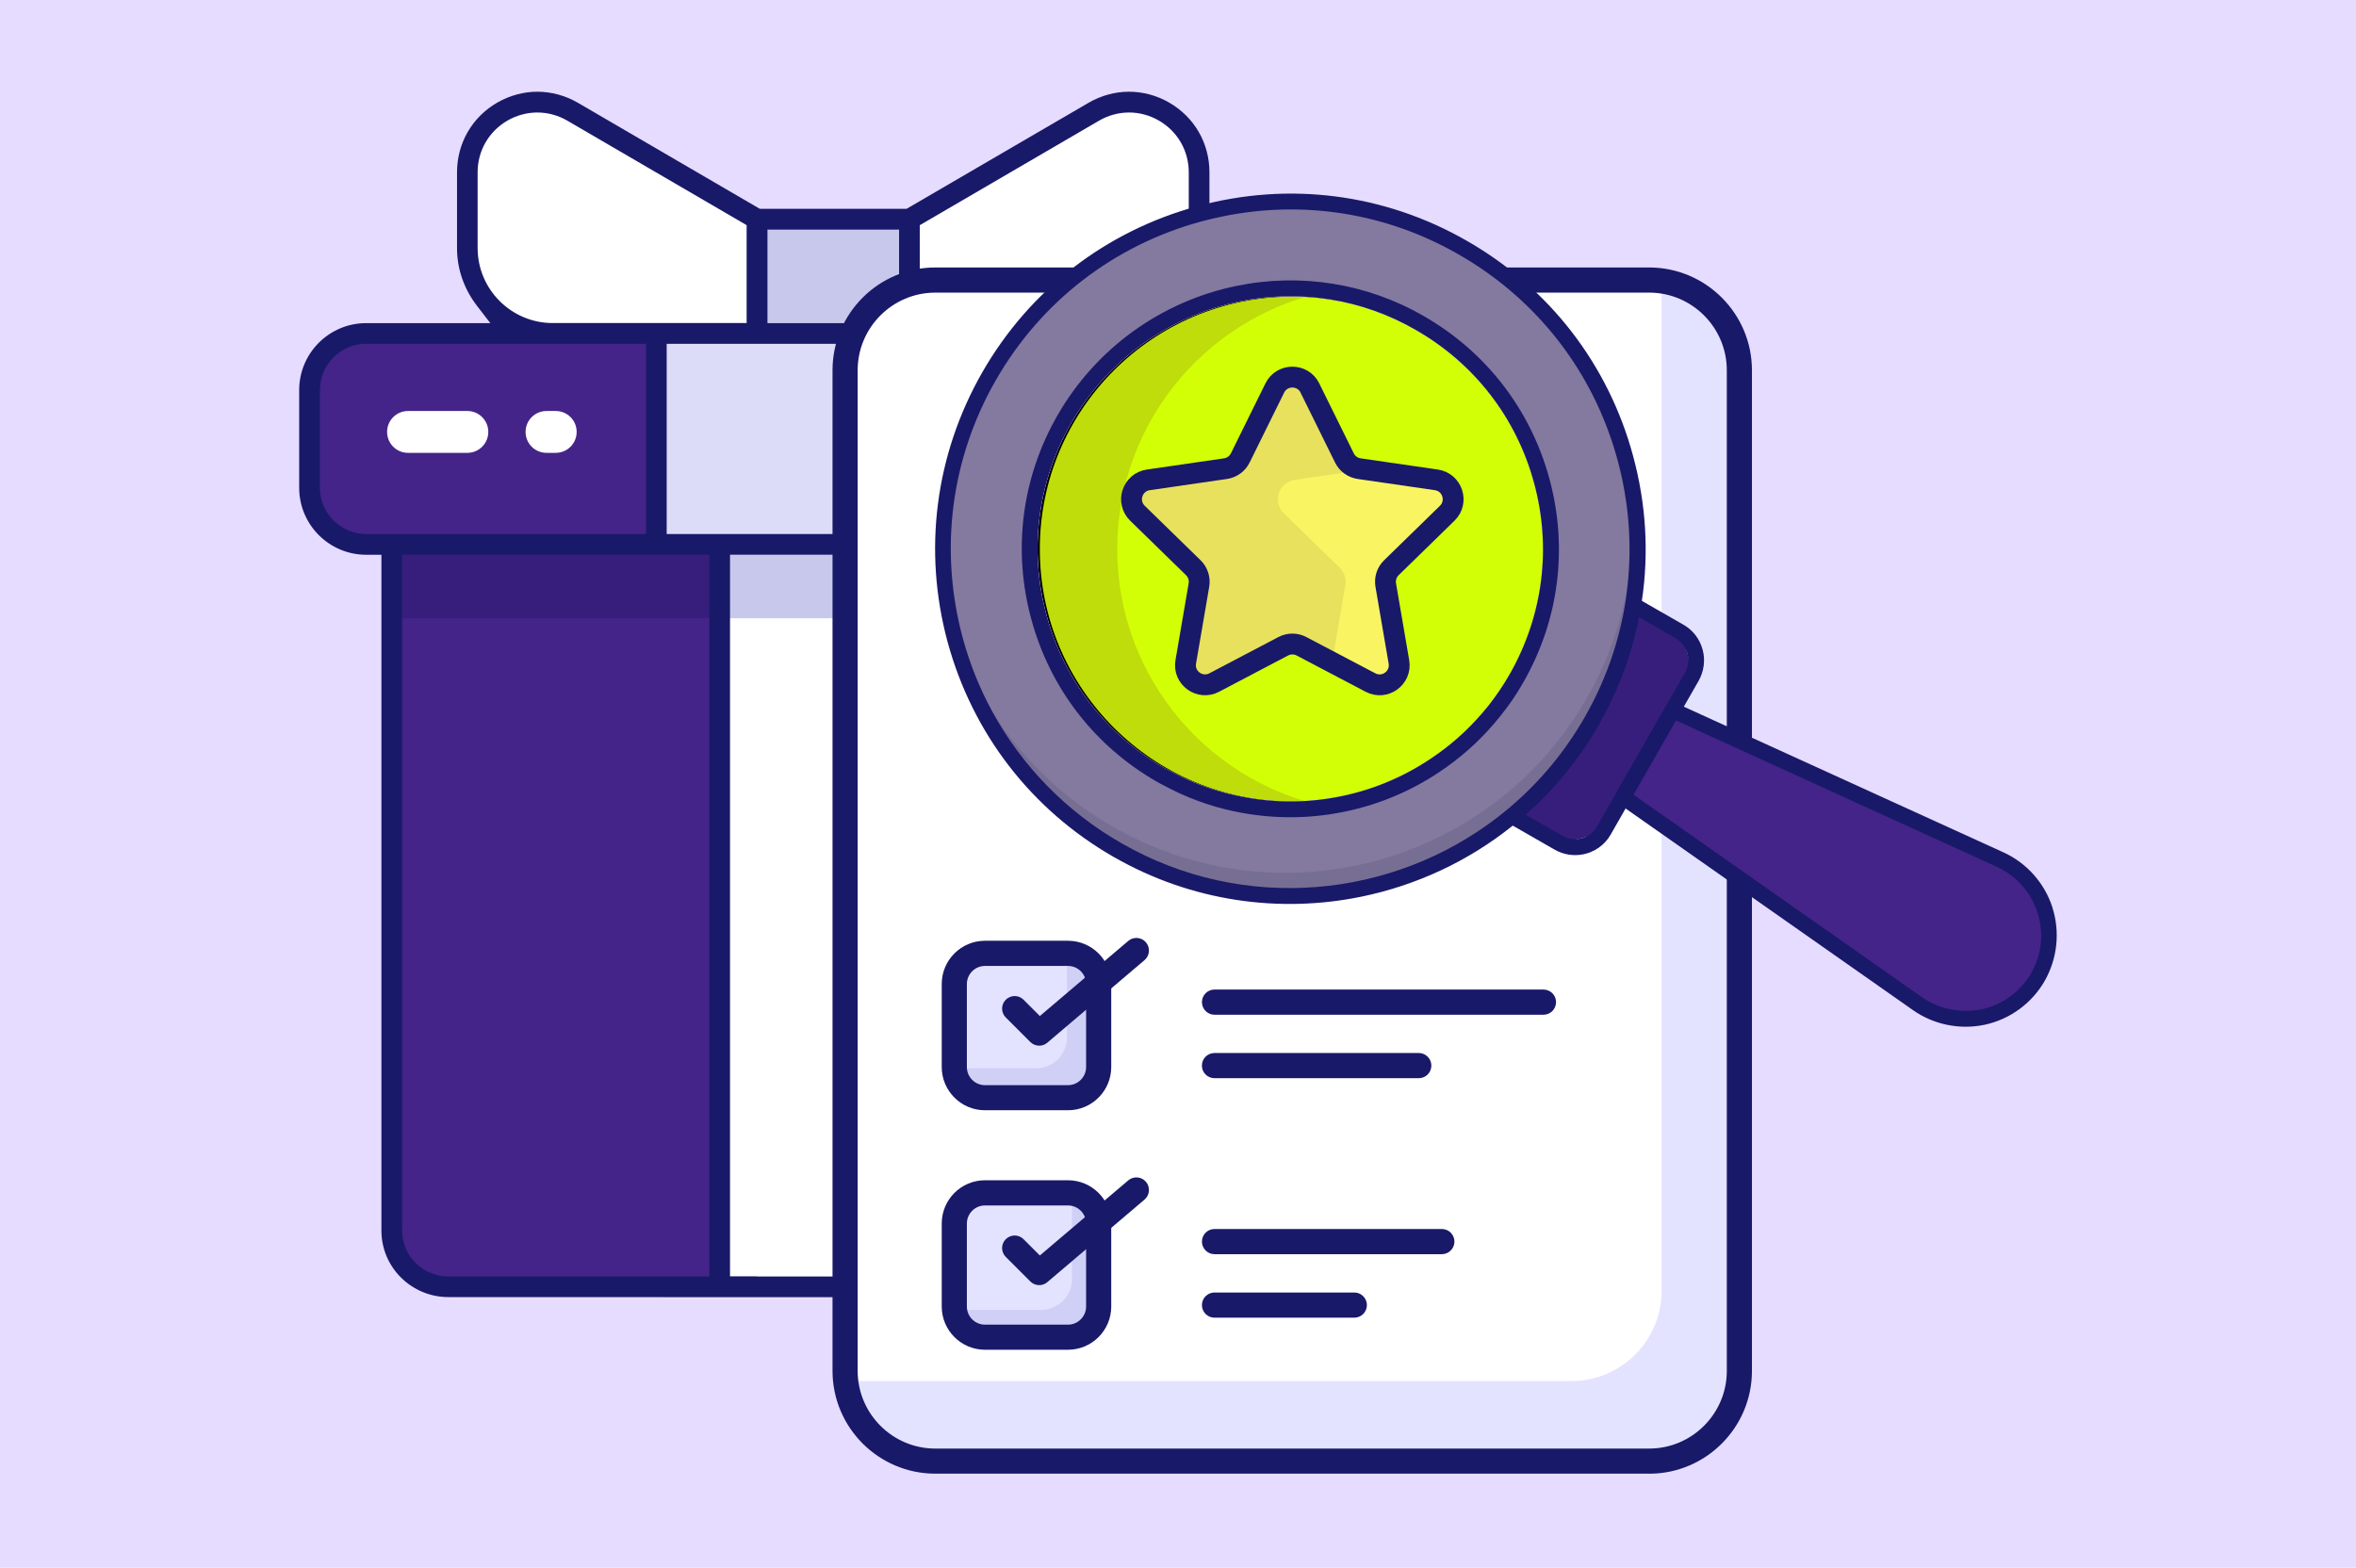<?xml version="1.0" encoding="UTF-8"?>
<svg id="Layer_1" data-name="Layer 1" xmlns="http://www.w3.org/2000/svg" xmlns:xlink="http://www.w3.org/1999/xlink" viewBox="0 0 565 376">
  <defs>
    <style>
      .cls-1, .cls-2, .cls-3 {
        fill: none;
      }

      .cls-4 {
        fill: #e6dcff;
      }

      .cls-2 {
        stroke: #000;
      }

      .cls-2, .cls-3 {
        stroke-linecap: round;
        stroke-linejoin: round;
        stroke-width: 5px;
      }

      .cls-5 {
        fill: #dcdcf9;
      }

      .cls-6 {
        fill: #776f93;
      }

      .cls-7 {
        fill: #371e7c;
      }

      .cls-8 {
        fill: #d0d0f7;
      }

      .cls-9 {
        fill: #d3ff06;
      }

      .cls-10 {
        fill: #bfdd0a;
      }

      .cls-11 {
        fill: #e8e15d;
      }

      .cls-12 {
        fill: #442488;
      }

      .cls-13 {
        fill: #84799f;
      }

      .cls-14 {
        fill: #fff;
      }

      .cls-15 {
        fill: #f9f562;
      }

      .cls-16 {
        fill: #c8c8ed;
      }

      .cls-17 {
        fill: #f4f6f8;
      }

      .cls-18 {
        fill: #e4e3ff;
      }

      .cls-3 {
        stroke: #191969;
      }

      .cls-19 {
        fill: #191969;
      }

      .cls-20 {
        clip-path: url(#clippath);
      }
    </style>
    <clipPath id="clippath">
      <rect class="cls-1" x="95.02" y="41.55" width="359.56" height="359.56"/>
    </clipPath>
  </defs>
  <rect class="cls-4" width="565" height="376"/>
  <g>
    <g>
      <g id="gift_box" data-name="gift box">
        <path class="cls-12" d="M292.12,308.68H107.52c-7.5,0-13.57-6.08-13.57-13.57v-164.56h211.73v164.56c0,7.49-6.07,13.57-13.57,13.57Z"/>
        <path class="cls-14" d="M172.53,130.55h54.57v178.13h-54.57v-178.13Z"/>
        <path class="cls-7" d="M93.96,130.57h78.63v17.71h-78.63v-17.71Z"/>
        <path class="cls-16" d="M172.59,130.57h54.55v17.71h-54.55v-17.71Z"/>
        <path class="cls-7" d="M265.39,130.57h-14.51c-3.93-1.69-8.09-2.83-12.41-2.83-4.6,0-8.97.94-12.87,2.83h1.53v76.39c4.37,2.13,9.33,3.19,14.4,3.19h64.11v-79.58h-40.26Z"/>
        <path class="cls-12" d="M311.84,130.55H87.81c-7.49,0-13.57-6.07-13.57-13.57v-23.45c0-7.5,6.08-13.57,13.57-13.57h224.03c7.5,0,13.57,6.08,13.57,13.57v23.45c0,7.5-6.07,13.57-13.57,13.57Z"/>
        <path class="cls-5" d="M157.39,79.97h84.84v50.58h-84.84v-50.58Z"/>
        <path class="cls-16" d="M181.56,52.24h36.48v27.69h-36.48v-27.69Z"/>
        <path class="cls-14" d="M181.56,79.97h-49c-11.31,0-20.48-9.17-20.48-20.48v-18.16c0-12.96,14.06-21.05,25.27-14.52l44.22,25.77v27.39Z"/>
        <path class="cls-14" d="M218.08,79.97h49c11.31,0,20.48-9.17,20.48-20.48v-18.16c0-12.96-14.06-21.05-25.27-14.52l-44.22,25.77v27.39Z"/>
        <path class="cls-16" d="M275.43,235.42h46.16v17.71h-46.16v-17.71Z"/>
        <path class="cls-16" d="M283.06,169.24h30.92v23.19h-30.92v-23.19Z"/>
        <path class="cls-14" d="M313.99,192.43h41.48c9.58,0,17.34-7.77,17.34-17.34v-15.37c0-10.98-11.9-17.82-21.39-12.29l-37.43,21.81v23.2Z"/>
        <path class="cls-14" d="M133.27,98.57h-2.21c-2.77,0-5.02,2.24-5.02,5.02s2.24,5.02,5.02,5.02h2.21c2.77,0,5.02-2.24,5.02-5.02s-2.24-5.02-5.02-5.02Z"/>
        <path class="cls-14" d="M112.08,98.57h-14.23c-2.77,0-5.02,2.24-5.02,5.02s2.24,5.02,5.02,5.02h14.23c2.77,0,5.02-2.24,5.02-5.02s-2.26-5.02-5.02-5.02Z"/>
        <path class="cls-19" d="M326.11,311.15c-36.43,0-72.86-.01-109.29-.03-36.43-.01-72.86-.03-109.29-.03-8.86,0-16.06-7.15-16.06-15.93v-162.11h-3.67c-8.85,0-16.05-7.2-16.05-16.05v-23.45c0-8.85,7.2-16.05,16.05-16.05h29.79l-3.15-4.08c-3.17-4.1-4.84-8.92-4.84-13.92v-18.17c0-6.99,3.62-13.25,9.67-16.73,2.96-1.7,6.28-2.6,9.61-2.6s6.73.92,9.72,2.66l43.62,25.43h35.18l43.64-25.43c2.99-1.74,6.35-2.66,9.72-2.66s6.65.9,9.61,2.6c6.06,3.49,9.67,9.74,9.67,16.73v18.16c0,4.99-1.68,9.8-4.85,13.92l-3.14,4.08h29.78c8.85,0,16.05,7.2,16.05,16.05v23.46c0,8.85-7.2,16.05-16.05,16.05h-3.7v33.72h5.18l36.85-21.48c2.58-1.5,5.49-2.29,8.41-2.29s5.76.78,8.33,2.24c5.25,3.01,8.38,8.43,8.38,14.48v15.37c0,3.88-1.14,7.66-3.31,10.93l-2.61,3.93h23.98c3.73,0,7.24,1.46,9.88,4.1,2.64,2.64,4.09,6.15,4.08,9.87v20.08c0,7.7-6.26,13.96-13.96,13.96h-2.72v59.23c0,7.7-6.26,13.96-13.96,13.96h-50.54ZM324.11,306.19h52.55c4.96,0,9-4.04,9-9v-59.23h-61.55v68.23ZM227.56,306.07c1.87,0,3.39.04,4.8.12h.15s40.46,0,40.46,0v-68.23h-61.55v59.23c0,4.8,3.78,8.73,8.61,8.94h.11c1.24,0,2.49-.01,3.74-.03,1.23-.02,2.46-.03,3.69-.03ZM96.44,295.16c0,6.05,4.98,10.98,11.09,10.98h62.58v-173.1h-73.68v162.13ZM175.07,306.11h33.96l-1.5-3.52c-.73-1.71-1.1-3.54-1.1-5.42v-59.23h-2.72c-7.7,0-13.96-6.26-13.96-13.96v-20.07c0-7.7,6.26-13.96,13.96-13.96h23.98l-2.61-3.93c-2.16-3.26-3.31-7.04-3.31-10.93v-15.37c0-3.07.87-6.09,2.5-8.74l.38-.61v-17.33h-49.58v173.08ZM336.92,232.99h56.42c4.96,0,9-4.04,9-9v-20.07c0-4.96-4.04-9-9-9h-56.42v38.08ZM238.73,143.07c2.9,0,5.64.74,8.16,2.21l36.85,21.48h19.43v-33.72h-73.55v12.23l3.38-1.19c1.88-.66,3.81-1,5.73-1ZM244.72,128.08h67.12c6.11,0,11.08-4.98,11.08-11.09v-23.45c0-6.11-4.97-11.08-11.08-11.08h-67.12v45.62ZM159.88,128.08h79.89v-45.62h-79.89v45.62ZM87.82,82.46c-6.12,0-11.09,4.97-11.09,11.08v23.45c0,6.1,4.97,11.08,11.07,11.09h67.12v-45.62h-67.1ZM270.77,26.98c-2.51,0-5,.68-7.22,1.97l-42.98,25.06v23.49h46.51c9.93,0,18-8.08,18-18v-18.17c0-5.18-2.69-9.83-7.18-12.42-2.18-1.26-4.65-1.93-7.13-1.93ZM184.05,77.5h31.56v-22.43h-31.56v22.43ZM128.87,26.98c-2.48,0-4.95.67-7.14,1.92-4.5,2.6-7.19,7.25-7.19,12.42v18.16c0,9.93,8.08,18,18.01,18h46.5v-23.48l-42.98-25.05c-2.2-1.29-4.7-1.97-7.21-1.97Z"/>
        <path class="cls-14" d="M232.71,206.83h-18.76c-2.77,0-5.02,2.24-5.02,5.02s2.24,5.02,5.02,5.02h18.76c2.77,0,5.02-2.24,5.02-5.02s-2.24-5.02-5.02-5.02Z"/>
      </g>
      <rect class="cls-14" x="181.56" y="168.95" width="45.99" height="137.13"/>
    </g>
    <g>
      <path class="cls-14" d="M417.12,88.81v239.98c0,11.95-9.69,21.64-21.64,21.64h-171.17c-11.95,0-21.64-9.69-21.64-21.64V88.81c0-11.95,9.69-21.64,21.64-21.64h171.17c11.95,0,21.64,9.69,21.64,21.64Z"/>
      <path class="cls-18" d="M417.12,88.82v239.95c0,11.98-9.68,21.66-21.63,21.66h-171.17c-11.21,0-20.42-8.5-21.54-19.42.94.15,1.92.21,2.89.21h171.17c11.95,0,21.63-9.71,21.63-21.66V69.58c0-.74-.03-1.48-.12-2.21,10.59,1.39,18.77,10.45,18.77,21.45Z"/>
      <path class="cls-18" d="M263.47,236v19.91c0,4.06-3.29,7.35-7.35,7.35h-19.91c-4.06,0-7.35-3.29-7.35-7.35v-19.91c0-4.06,3.29-7.35,7.35-7.35h19.91c4.06,0,7.35,3.29,7.35,7.35Z"/>
      <path class="cls-8" d="M263.48,236v19.92c0,4.07-3.3,7.35-7.35,7.35h-19.92c-3.98,0-7.2-3.13-7.35-7.08h19.65c4.04,0,7.35-3.28,7.35-7.35v-20.18h.27c4.04,0,7.35,3.28,7.35,7.35Z"/>
      <path class="cls-18" d="M263.47,293.44v19.91c0,4.06-3.29,7.35-7.35,7.35h-19.91c-4.06,0-7.35-3.29-7.35-7.35v-19.91c0-4.06,3.29-7.35,7.35-7.35h19.91c4.06,0,7.35,3.29,7.35,7.35Z"/>
      <path class="cls-8" d="M263.48,293.45v19.89c0,4.07-3.3,7.38-7.35,7.38h-19.92c-3.84,0-6.96-2.92-7.32-6.64.3.03.62.06.91.06h19.89c4.07,0,7.38-3.3,7.38-7.35v-19.92c0-.24,0-.47-.03-.71,3.63.44,6.43,3.54,6.43,7.29h0Z"/>
      <path class="cls-19" d="M395.48,353.44h-171.17c-13.6,0-24.66-11.06-24.66-24.66V88.81c0-13.6,11.06-24.66,24.66-24.66h171.17c13.6,0,24.66,11.06,24.66,24.66v239.98c0,13.6-11.06,24.66-24.66,24.66ZM224.31,70.18c-10.27,0-18.63,8.36-18.63,18.63v239.98c0,10.27,8.36,18.63,18.63,18.63h171.17c10.27,0,18.63-8.36,18.63-18.63V88.81c0-10.27-8.36-18.63-18.63-18.63h-171.17Z"/>
      <path class="cls-19" d="M256.12,266.28h-19.91c-5.72,0-10.37-4.65-10.37-10.37v-19.91c0-5.72,4.65-10.37,10.37-10.37h19.91c5.72,0,10.37,4.65,10.37,10.37v19.91c0,5.72-4.65,10.37-10.37,10.37ZM236.21,231.67c-2.39,0-4.34,1.95-4.34,4.34v19.91c0,2.39,1.94,4.34,4.34,4.34h19.91c2.39,0,4.34-1.95,4.34-4.34v-19.91c0-2.39-1.94-4.34-4.34-4.34h-19.91Z"/>
      <g>
        <path class="cls-19" d="M370.14,243.37h-78.88c-1.67,0-3.02-1.35-3.02-3.02s1.35-3.02,3.02-3.02h78.88c1.67,0,3.02,1.35,3.02,3.02s-1.35,3.02-3.02,3.02Z"/>
        <path class="cls-19" d="M340.24,258.59h-48.99c-1.67,0-3.02-1.35-3.02-3.02s1.35-3.02,3.02-3.02h48.99c1.67,0,3.02,1.35,3.02,3.02s-1.35,3.02-3.02,3.02Z"/>
      </g>
      <path class="cls-19" d="M249.21,250.79c-.77,0-1.55-.3-2.13-.88l-5.88-5.88c-1.18-1.18-1.18-3.09,0-4.26s3.09-1.18,4.26,0l3.91,3.91,21.2-18.01c1.27-1.08,3.18-.92,4.25.35,1.08,1.27.92,3.17-.34,4.25l-23.32,19.81c-.57.48-1.26.72-1.95.72Z"/>
      <path class="cls-19" d="M256.12,323.72h-19.91c-5.72,0-10.37-4.65-10.37-10.37v-19.91c0-5.72,4.65-10.37,10.37-10.37h19.91c5.72,0,10.37,4.65,10.37,10.37v19.91c0,5.72-4.65,10.37-10.37,10.37ZM236.21,289.11c-2.39,0-4.34,1.95-4.34,4.34v19.91c0,2.39,1.94,4.34,4.34,4.34h19.91c2.39,0,4.34-1.95,4.34-4.34v-19.91c0-2.39-1.94-4.34-4.34-4.34h-19.91Z"/>
      <g>
        <path class="cls-19" d="M345.77,300.8h-54.51c-1.67,0-3.02-1.35-3.02-3.02s1.35-3.02,3.02-3.02h54.51c1.67,0,3.02,1.35,3.02,3.02s-1.35,3.02-3.02,3.02Z"/>
        <path class="cls-19" d="M324.78,316.03h-33.52c-1.67,0-3.02-1.35-3.02-3.02s1.35-3.02,3.02-3.02h33.52c1.67,0,3.02,1.35,3.02,3.02s-1.35,3.02-3.02,3.02Z"/>
      </g>
      <path class="cls-19" d="M249.21,308.22c-.77,0-1.55-.3-2.13-.88l-5.88-5.88c-1.18-1.18-1.18-3.09,0-4.26s3.09-1.18,4.26,0l3.91,3.91,21.2-18.01c1.27-1.08,3.18-.92,4.25.35,1.08,1.27.92,3.17-.34,4.25l-23.32,19.81c-.57.48-1.26.72-1.95.72Z"/>
    </g>
    <g>
      <g id="g6240">
        <g id="g6242">
          <g class="cls-20">
            <g id="g6244">
              <g id="g6274">
                <path id="path6276" class="cls-9" d="M372.98,131.69c0,34.83-28.23,63.06-63.06,63.06s-63.06-28.23-63.06-63.06,28.23-63.06,63.06-63.06,63.06,28.23,63.06,63.06"/>
              </g>
              <g id="g6278">
                <path id="path6280" class="cls-10" d="M320.45,193.87c-3.43.58-6.95.88-10.53.88-34.82,0-63.06-28.24-63.06-63.06s28.23-63.06,63.06-63.06c3.59,0,7.11.3,10.53.88-29.81,5.01-52.52,30.95-52.52,62.18s22.71,57.17,52.52,62.18"/>
              </g>
              <g id="g6282">
                <path id="path6284" class="cls-2" d="M372.98,131.69c0,34.83-28.23,63.06-63.06,63.06s-63.06-28.23-63.06-63.06,28.23-63.06,63.06-63.06,63.06,28.23,63.06,63.06Z"/>
              </g>
              <g id="g6342">
                <path id="path6344" class="cls-15" d="M314.13,93.06l8.28,16.77c.68,1.39,2.01,2.35,3.54,2.57l18.51,2.69c3.85.56,5.39,5.3,2.6,8.01l-13.39,13.06c-1.11,1.08-1.61,2.63-1.35,4.16l3.16,18.43c.66,3.84-3.37,6.77-6.82,4.95l-16.55-8.7c-1.37-.72-3-.72-4.37,0l-16.56,8.7c-3.45,1.81-7.48-1.11-6.82-4.95l3.16-18.43c.26-1.52-.24-3.08-1.35-4.16l-13.39-13.06c-2.79-2.72-1.25-7.45,2.6-8.01l18.51-2.69c1.53-.22,2.85-1.18,3.54-2.57l8.28-16.77c1.72-3.49,6.7-3.49,8.43,0"/>
              </g>
              <g id="g6346">
                <path id="path6348" class="cls-11" d="M321.28,136.16c1.11,1.08,1.62,2.64,1.36,4.16l-3.16,18.43s-.01.08-.01.11l-7.35-3.86c-1.37-.72-3.01-.72-4.38,0l-16.56,8.7c-3.44,1.81-7.47-1.12-6.81-4.95l3.16-18.43c.26-1.52-.25-3.08-1.36-4.16l-13.39-13.06c-2.79-2.72-1.25-7.45,2.61-8.01l18.51-2.69c1.53-.22,2.85-1.19,3.53-2.57l8.28-16.77c1.73-3.5,6.71-3.5,8.43,0l8.28,16.77c.68,1.38,2.01,2.35,3.54,2.57l1.52.22-16.98,2.47c-3.86.56-5.39,5.29-2.61,8.01l13.39,13.06Z"/>
              </g>
              <g id="g6350">
                <path id="path6352" class="cls-3" d="M314.13,93.06l8.28,16.77c.68,1.39,2.01,2.35,3.54,2.57l18.51,2.69c3.85.56,5.39,5.3,2.6,8.01l-13.39,13.06c-1.11,1.08-1.61,2.63-1.35,4.16l3.16,18.43c.66,3.84-3.37,6.77-6.82,4.95l-16.55-8.7c-1.37-.72-3-.72-4.37,0l-16.56,8.7c-3.45,1.81-7.48-1.11-6.82-4.95l3.16-18.43c.26-1.52-.24-3.08-1.35-4.16l-13.39-13.06c-2.79-2.72-1.25-7.45,2.6-8.01l18.51-2.69c1.53-.22,2.85-1.18,3.54-2.57l8.28-16.77c1.72-3.49,6.7-3.49,8.43,0Z"/>
              </g>
            </g>
          </g>
        </g>
      </g>
      <g>
        <path class="cls-7" d="M386.93,195.19l16.55-28.92c3.46-6,1.36-13.66-4.64-17.12l-11.49-6.58-28.99,50.67,11.49,6.58c5.96,3.47,13.63,1.37,17.08-4.63Z"/>
        <path class="cls-19" d="M408.3,155.78c-.68-2.54-2.31-4.65-4.58-5.95l-9.98-5.72-1.81-1.04-1.79-1.02-.09-.06-1.82-1.04c-.91-.53-2.04-.22-2.58.69l-28.99,50.67c-.3.52-.33,1.11-.12,1.62.14.39.42.73.81.96l1.87,1.08,1.8,1.03,1.77,1.02,10.04,5.76c2.18,1.24,4.61,1.57,6.89,1.11,2.69-.55,5.11-2.21,6.55-4.74l3.57-6.25.94-1.65,12.07-21.09.95-1.67,3.56-6.21c1.29-2.31,1.63-4.94.95-7.49ZM404.07,161.35l-21.09,36.86c-1.64,2.9-5.32,3.9-8.23,2.25l-8.86-5.05-1.76-1-1.77-1.02-1.46-.83,2.16-3.8,24.89-43.64,1.23.71.34.19,1.76,1h.01s1.77,1.03,1.77,1.03l8.75,5.01c1.41.79,2.4,2.12,2.84,3.67.44,1.6.21,3.21-.58,4.61Z"/>
        <path class="cls-13" d="M390.41,112.33l-.03-.13v-.02c-5.17-21.52-18.87-40.93-39.6-52.78-39.88-22.88-90.78-9.02-113.61,30.88-14.29,24.95-14.23,54.17-2.43,78.15,0,0,0,.02.01.03.42.86.86,1.71,1.32,2.56.04.08.09.17.13.25.43.79.87,1.57,1.32,2.35.08.14.16.27.24.41.43.73.87,1.46,1.33,2.18.11.18.23.35.34.53.44.68.88,1.36,1.34,2.03.15.21.3.42.44.63.44.63.89,1.26,1.35,1.88.19.25.38.5.57.74.44.58.88,1.15,1.33,1.72.25.31.52.62.77.93.41.49.81.99,1.23,1.47.69.79,1.39,1.57,2.11,2.34.5.54,1.02,1.07,1.54,1.6,1.03,1.06,2.1,2.08,3.2,3.07,1.67,1.52,3.39,2.96,5.19,4.35,1.8,1.39,3.66,2.7,5.59,3.95,1.29.84,2.62,1.64,3.96,2.41,30.37,17.4,67.07,13.55,92.96-6.87.55-.42,1.09-.86,1.63-1.3.51-.42,1.01-.85,1.5-1.29,6.83-5.95,12.8-13.13,17.55-21.42.66-1.14,1.29-2.29,1.88-3.45.89-1.73,1.71-3.5,2.48-5.26h0c1.01-2.37,1.9-4.76,2.68-7.16.19-.61.39-1.22.56-1.83.81-2.73,1.47-5.49,1.99-8.25.13-.66.25-1.34.35-2.01.11-.65.2-1.3.3-1.94.03-.21.05-.42.09-.63.52-3.93.74-7.85.68-11.76-.07-5.78-.74-11.5-1.99-17.11-.09-.42-.18-.84-.29-1.25ZM362,161.76c-1.5,2.63-3.23,5.16-5.1,7.53-3.58,4.46-7.7,8.4-12.29,11.62-6.91,4.94-14.67,8.35-23.05,10.07-8.35,1.71-16.78,1.63-25.08-.19-5.58-1.18-10.91-3.17-15.92-5.91-.44-.18-.85-.42-1.26-.65-14.04-8.07-24.08-21.11-28.33-36.71-4.24-15.6-2.14-31.94,5.88-45.97,8.65-15.07,23.4-25.76,40.44-29.26,14.45-2.97,29.47-.55,42.24,6.84,14.07,8.06,24.12,21.06,28.36,36.67,4.25,15.59,2.15,31.93-5.87,45.96Z"/>
        <path class="cls-6" d="M381.69,172.99c-22.87,39.92-73.72,53.76-113.64,30.89-22.47-12.86-36.68-34.63-40.7-58.33,5.17,21.5,18.85,40.89,39.56,52.75,39.92,22.87,90.77,9.02,113.64-30.89,9.98-17.39,12.94-36.92,9.82-55.23,4.8,19.89,2.33,41.64-8.68,60.81Z"/>
        <path class="cls-19" d="M391.63,109.32c-5.95-21.98-20.12-40.27-39.87-51.57-19.75-11.33-42.71-14.27-64.64-8.29-21.97,5.99-40.27,20.12-51.57,39.86-11.29,19.75-14.24,42.72-8.3,64.66,5.99,21.97,20.12,40.27,39.87,51.57,18.71,10.71,39.77,13.53,59.37,9.5,13.16-2.7,25.65-8.49,36.29-17.04.55-.43,1.09-.87,1.62-1.32.51-.42,1-.84,1.49-1.29,6.79-5.99,12.74-13.17,17.48-21.44,4.68-8.19,7.93-16.92,9.69-25.91.14-.67.26-1.33.38-2,.12-.65.21-1.29.3-1.93,1.72-11.48,1.03-23.28-2.11-34.8ZM390.13,142.05c-.08.66-.17,1.3-.27,1.95-.1.68-.21,1.35-.34,2.03-1.62,9.03-4.81,17.82-9.51,26.02-4.75,8.3-10.76,15.45-17.65,21.34-.5.43-1.01.87-1.53,1.27-.53.45-1.07.88-1.63,1.3-25.27,19.53-60.88,23.13-90.25,6.28-13.25-7.59-23.86-18.5-30.99-31.59-3.02-5.53-5.4-11.45-7.09-17.67-5.66-20.99-2.88-42.92,7.93-61.78,10.8-18.84,28.29-32.37,49.25-38.08,1.71-.46,3.43-.86,5.12-1.21,19.42-3.99,39.34-.82,56.61,9.1,18.88,10.8,32.4,28.26,38.11,49.25,2.72,9.99,3.51,20.19,2.42,30.18-.05.53-.11,1.06-.19,1.59Z"/>
        <path class="cls-17" d="M369.65,115.27c-4.35-16.1-14.76-29.52-29.24-37.81-13.18-7.59-28.63-10.07-43.56-7-17.57,3.61-32.79,14.58-41.69,30.15-8.29,14.48-10.45,31.31-6.07,47.4,4.39,16.13,14.77,29.56,29.25,37.84.45.27.9.5,1.35.73,5.19,2.82,10.7,4.85,16.36,6.1,8.48,1.87,17.28,1.95,25.89.18s16.77-5.37,23.79-10.41c4.76-3.38,9.01-7.43,12.64-12.01,1.94-2.44,3.73-5.05,5.29-7.78,8.3-14.44,10.45-31.31,5.99-47.39ZM362,161.76c-1.5,2.63-3.23,5.16-5.1,7.53-3.58,4.46-7.7,8.4-12.29,11.62-6.91,4.94-14.67,8.35-23.05,10.07-8.35,1.71-16.78,1.63-25.08-.19-5.58-1.18-10.91-3.17-15.92-5.91-.44-.18-.85-.42-1.26-.65-14.04-8.07-24.08-21.11-28.33-36.71-4.24-15.6-2.14-31.94,5.88-45.97,8.65-15.07,23.4-25.76,40.44-29.26,14.45-2.97,29.47-.55,42.24,6.84,14.07,8.06,24.12,21.06,28.36,36.67,4.25,15.59,2.15,31.93-5.87,45.96Z"/>
        <path class="cls-19" d="M371.55,114.76c-4.52-16.59-15.21-30.41-30.15-38.98-13.59-7.83-29.49-10.37-44.88-7.21-18.11,3.72-33.77,15.06-42.95,31.09-8.55,14.94-10.77,32.26-6.25,48.84,4.49,16.59,15.18,30.42,30.12,38.99.5.25.96.56,1.4.75,5.28,2.88,10.93,5.01,16.83,6.28,8.85,1.91,17.81,1.99,26.68.17,8.88-1.82,17.16-5.44,24.46-10.66,4.87-3.44,9.26-7.59,13.06-12.38,2.01-2.49,3.86-5.19,5.45-8.01,8.55-14.94,10.77-32.27,6.23-48.88ZM321.55,190.98c-8.35,1.71-16.78,1.63-25.08-.19-5.58-1.18-10.91-3.17-15.92-5.91-.44-.18-.85-.42-1.26-.65-14.04-8.07-24.08-21.11-28.33-36.71-4.24-15.6-2.14-31.94,5.88-45.97,8.65-15.07,23.4-25.76,40.44-29.26,14.45-2.97,29.47-.55,42.24,6.84,14.07,8.06,24.12,21.06,28.36,36.67,4.25,15.59,2.15,31.93-5.87,45.96-1.5,2.63-3.23,5.16-5.1,7.53-3.58,4.46-7.7,8.4-12.29,11.62-6.91,4.94-14.67,8.35-23.05,10.07Z"/>
        <path class="cls-12" d="M488.72,234.29c-5.84,10.21-19.25,13.21-28.89,6.45l-70.6-49.59,11.88-20.79,78.51,35.78c10.78,4.88,14.98,17.92,9.1,28.15Z"/>
        <path class="cls-19" d="M492.2,217.63c-1.88-5.83-6.16-10.67-11.76-13.21l-76.64-34.93-1.7-.78-.18-.08c-.88-.41-1.93-.08-2.44.79l-11.88,20.8c-.51.86-.25,1.93.54,2.49l.16.1,1.53,1.09,68.95,48.38c4.92,3.45,11.11,4.73,16.99,3.53l.35-.07c5.97-1.34,11.16-5.13,14.23-10.49,3.03-5.34,3.72-11.74,1.84-17.61ZM460.96,239.2l-69.2-48.6,10.17-17.8,76.93,35.1c4.65,2.14,8.18,6.1,9.75,10.94,1.58,4.81,1.03,10.13-1.51,14.54-2.51,4.4-6.83,7.57-11.77,8.66-4.91,1.05-10.21.05-14.37-2.86Z"/>
      </g>
    </g>
  </g>
</svg>
